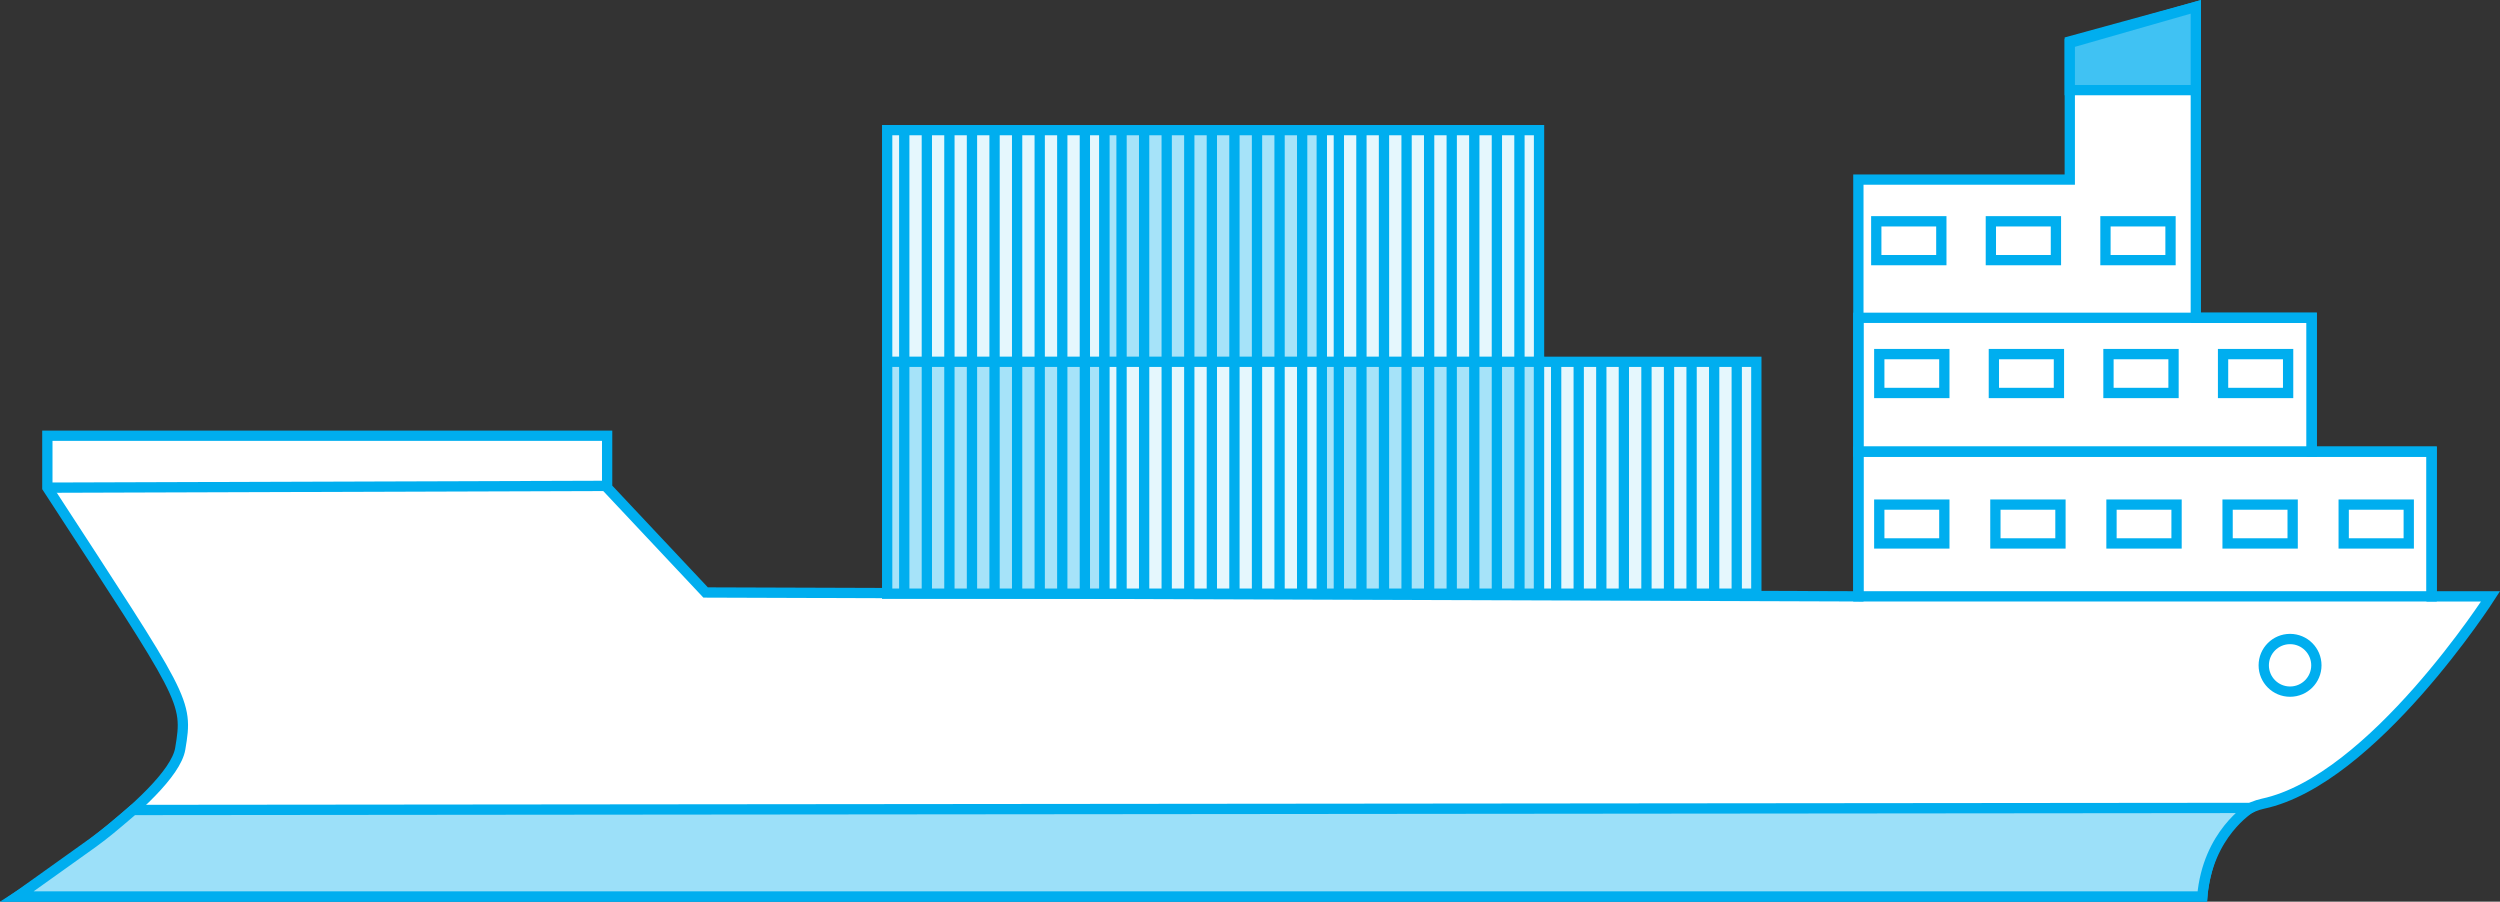 <svg xmlns="http://www.w3.org/2000/svg" viewBox="0 0 1214.26 437.94"><rect x="0" y="0" width="1214.26" height="437.94" fill="#333333" stroke="none"/><defs><style>.cls-1{fill:#fff;}.cls-1,.cls-2,.cls-3,.cls-4,.cls-5,.cls-6{stroke:#00aeef;stroke-miterlimit:10;stroke-width:5px;}.cls-2{fill:#40c2f3;}.cls-3{fill:none;}.cls-4{fill:#9ce0f9;}.cls-5{fill:#e5f7fd;}.cls-6{fill:#a6e3f9;}</style></defs><title>Boat</title><g id="Calque_2" data-name="Calque 2"><g id="Calque_1-2" data-name="Calque 1"><g id="Bateau"><path class="cls-1" d="M8.54,435.44s75-48.05,79-71.75S90.17,340.21,23,236.86V211.63H294.89v25.23l47.83,50.91,559.9,1.88V87.24H1005.3V20.1l61.22-16.78V154.38h56.28v65h58.25v70.27h28.64S1152.42,379,1099.1,390.36c-26.8,6-29.44,45.08-29.44,45.08Z"/><polygon class="cls-2" points="1066.52 43.77 1005.3 43.77 1005.3 20.86 1066.52 3.32 1066.52 43.77"/><rect class="cls-3" x="902.62" y="219.38" width="278.43" height="70.27"/><rect class="cls-3" x="902.62" y="154.36" width="220.18" height="65.02"/><line class="cls-3" x1="294.89" y1="235.99" x2="23.02" y2="236.86"/><path class="cls-4" d="M64.65,393.41l1028.43-1s-20.86,12.57-23.42,43H8.54C51.12,404.85,45.05,410.19,64.65,393.41Z"/><rect class="cls-5" x="430.89" y="63.2" width="105.54" height="112.64" transform="translate(967.33 239.05) rotate(-180)"/><line class="cls-3" x1="526.92" y1="63.2" x2="526.92" y2="175.85"/><line class="cls-3" x1="515.95" y1="63.2" x2="515.95" y2="175.85"/><line class="cls-3" x1="504.99" y1="63.2" x2="504.99" y2="175.85"/><line class="cls-3" x1="494.02" y1="63.2" x2="494.02" y2="175.85"/><line class="cls-3" x1="483.06" y1="63.2" x2="483.06" y2="175.85"/><line class="cls-3" x1="472.09" y1="63.2" x2="472.09" y2="175.85"/><line class="cls-3" x1="461.13" y1="63.2" x2="461.13" y2="175.85"/><line class="cls-3" x1="450.17" y1="63.2" x2="450.17" y2="175.85"/><line class="cls-3" x1="439.2" y1="64.03" x2="439.2" y2="176.67"/><rect class="cls-5" x="641.98" y="63.2" width="105.54" height="112.64" transform="translate(1389.5 239.05) rotate(-180)"/><line class="cls-3" x1="738" y1="63.2" x2="738" y2="175.85"/><line class="cls-3" x1="727.04" y1="63.2" x2="727.04" y2="175.85"/><line class="cls-3" x1="716.07" y1="63.2" x2="716.07" y2="175.85"/><line class="cls-3" x1="705.11" y1="63.2" x2="705.11" y2="175.85"/><line class="cls-3" x1="694.14" y1="63.2" x2="694.14" y2="175.85"/><line class="cls-3" x1="683.18" y1="63.2" x2="683.18" y2="175.85"/><line class="cls-3" x1="672.21" y1="63.2" x2="672.21" y2="175.85"/><line class="cls-3" x1="661.25" y1="63.2" x2="661.25" y2="175.85"/><line class="cls-3" x1="650.29" y1="64.03" x2="650.29" y2="176.67"/><rect class="cls-6" x="430.89" y="175.73" width="105.54" height="112.64" transform="translate(967.33 464.1) rotate(-180)"/><line class="cls-3" x1="526.92" y1="175.73" x2="526.92" y2="288.37"/><line class="cls-3" x1="515.95" y1="175.73" x2="515.95" y2="288.37"/><line class="cls-3" x1="504.99" y1="175.73" x2="504.99" y2="288.37"/><line class="cls-3" x1="494.02" y1="175.73" x2="494.02" y2="288.37"/><line class="cls-3" x1="483.06" y1="175.73" x2="483.06" y2="288.37"/><line class="cls-3" x1="472.09" y1="175.73" x2="472.09" y2="288.37"/><line class="cls-3" x1="461.13" y1="175.73" x2="461.13" y2="288.37"/><line class="cls-3" x1="450.17" y1="175.73" x2="450.17" y2="288.37"/><line class="cls-3" x1="439.2" y1="176.55" x2="439.2" y2="289.19"/><rect class="cls-6" x="641.98" y="175.73" width="105.54" height="112.64" transform="translate(1389.5 464.1) rotate(-180)"/><line class="cls-3" x1="738" y1="175.73" x2="738" y2="288.37"/><line class="cls-3" x1="727.04" y1="175.73" x2="727.04" y2="288.37"/><line class="cls-3" x1="716.07" y1="175.73" x2="716.07" y2="288.37"/><line class="cls-3" x1="705.11" y1="175.73" x2="705.11" y2="288.37"/><line class="cls-3" x1="694.14" y1="175.73" x2="694.14" y2="288.37"/><line class="cls-3" x1="683.18" y1="175.73" x2="683.18" y2="288.37"/><line class="cls-3" x1="672.21" y1="175.73" x2="672.21" y2="288.37"/><line class="cls-3" x1="661.25" y1="175.73" x2="661.25" y2="288.37"/><line class="cls-3" x1="650.29" y1="176.55" x2="650.29" y2="289.19"/><rect class="cls-6" x="536.44" y="63.2" width="105.54" height="112.64" transform="translate(1178.42 239.05) rotate(-180)"/><line class="cls-3" x1="632.46" y1="63.2" x2="632.46" y2="175.85"/><line class="cls-3" x1="621.49" y1="63.2" x2="621.49" y2="175.85"/><line class="cls-3" x1="610.53" y1="63.2" x2="610.53" y2="175.85"/><line class="cls-3" x1="599.57" y1="63.2" x2="599.57" y2="175.85"/><line class="cls-3" x1="588.6" y1="63.2" x2="588.6" y2="175.85"/><line class="cls-3" x1="577.64" y1="63.2" x2="577.64" y2="175.85"/><line class="cls-3" x1="566.67" y1="63.2" x2="566.67" y2="175.85"/><line class="cls-3" x1="555.71" y1="63.2" x2="555.71" y2="175.85"/><line class="cls-3" x1="544.74" y1="64.03" x2="544.74" y2="176.67"/><rect class="cls-5" x="536.44" y="175.73" width="105.54" height="112.64" transform="translate(1178.42 464.1) rotate(-180)"/><line class="cls-3" x1="632.46" y1="175.73" x2="632.46" y2="288.37"/><line class="cls-3" x1="621.49" y1="175.73" x2="621.49" y2="288.37"/><line class="cls-3" x1="610.53" y1="175.73" x2="610.53" y2="288.37"/><line class="cls-3" x1="599.57" y1="175.73" x2="599.57" y2="288.37"/><line class="cls-3" x1="588.6" y1="175.73" x2="588.6" y2="288.37"/><line class="cls-3" x1="577.64" y1="175.73" x2="577.64" y2="288.37"/><line class="cls-3" x1="566.67" y1="175.73" x2="566.67" y2="288.37"/><line class="cls-3" x1="555.71" y1="175.73" x2="555.71" y2="288.37"/><line class="cls-3" x1="544.74" y1="176.55" x2="544.74" y2="289.19"/><rect class="cls-5" x="747.52" y="175.73" width="105.54" height="112.64" transform="translate(1600.58 464.1) rotate(-180)"/><line class="cls-3" x1="843.54" y1="175.73" x2="843.54" y2="288.37"/><line class="cls-3" x1="832.58" y1="175.73" x2="832.58" y2="288.37"/><line class="cls-3" x1="821.61" y1="175.73" x2="821.61" y2="288.37"/><line class="cls-3" x1="810.65" y1="175.73" x2="810.65" y2="288.37"/><line class="cls-3" x1="799.69" y1="175.73" x2="799.69" y2="288.37"/><line class="cls-3" x1="788.72" y1="175.73" x2="788.72" y2="288.37"/><line class="cls-3" x1="777.76" y1="175.73" x2="777.76" y2="288.37"/><line class="cls-3" x1="766.79" y1="175.73" x2="766.79" y2="288.37"/><line class="cls-3" x1="755.83" y1="176.55" x2="755.83" y2="289.19"/><circle class="cls-3" cx="1112.29" cy="323.15" r="12.78"/><rect class="cls-3" x="1138.34" y="245.08" width="31.6" height="18.87" transform="translate(2308.28 509.03) rotate(-180)"/><rect class="cls-3" x="1081.95" y="245.08" width="31.6" height="18.87" transform="translate(2195.5 509.03) rotate(-180)"/><rect class="cls-3" x="1025.56" y="245.08" width="31.6" height="18.87" transform="translate(2082.72 509.03) rotate(-180)"/><rect class="cls-3" x="969.17" y="245.08" width="31.6" height="18.87" transform="translate(1969.94 509.03) rotate(-180)"/><rect class="cls-3" x="912.78" y="245.08" width="31.6" height="18.87" transform="translate(1857.15 509.03) rotate(-180)"/><rect class="cls-3" x="1024.1" y="171.98" width="31.6" height="18.87" transform="translate(2079.79 362.84) rotate(-180)"/><rect class="cls-3" x="1079.76" y="171.98" width="31.6" height="18.87" transform="translate(2191.11 362.84) rotate(-180)"/><rect class="cls-3" x="968.44" y="171.98" width="31.6" height="18.87" transform="translate(1968.47 362.84) rotate(-180)"/><rect class="cls-3" x="912.78" y="171.98" width="31.6" height="18.87" transform="translate(1857.15 362.84) rotate(-180)"/><rect class="cls-3" x="1022.64" y="107.47" width="31.6" height="18.87" transform="translate(2076.87 233.82) rotate(-180)"/><rect class="cls-3" x="966.98" y="107.47" width="31.6" height="18.87" transform="translate(1965.55 233.82) rotate(-180)"/><rect class="cls-3" x="911.32" y="107.47" width="31.6" height="18.87" transform="translate(1854.23 233.82) rotate(-180)"/></g></g></g></svg>